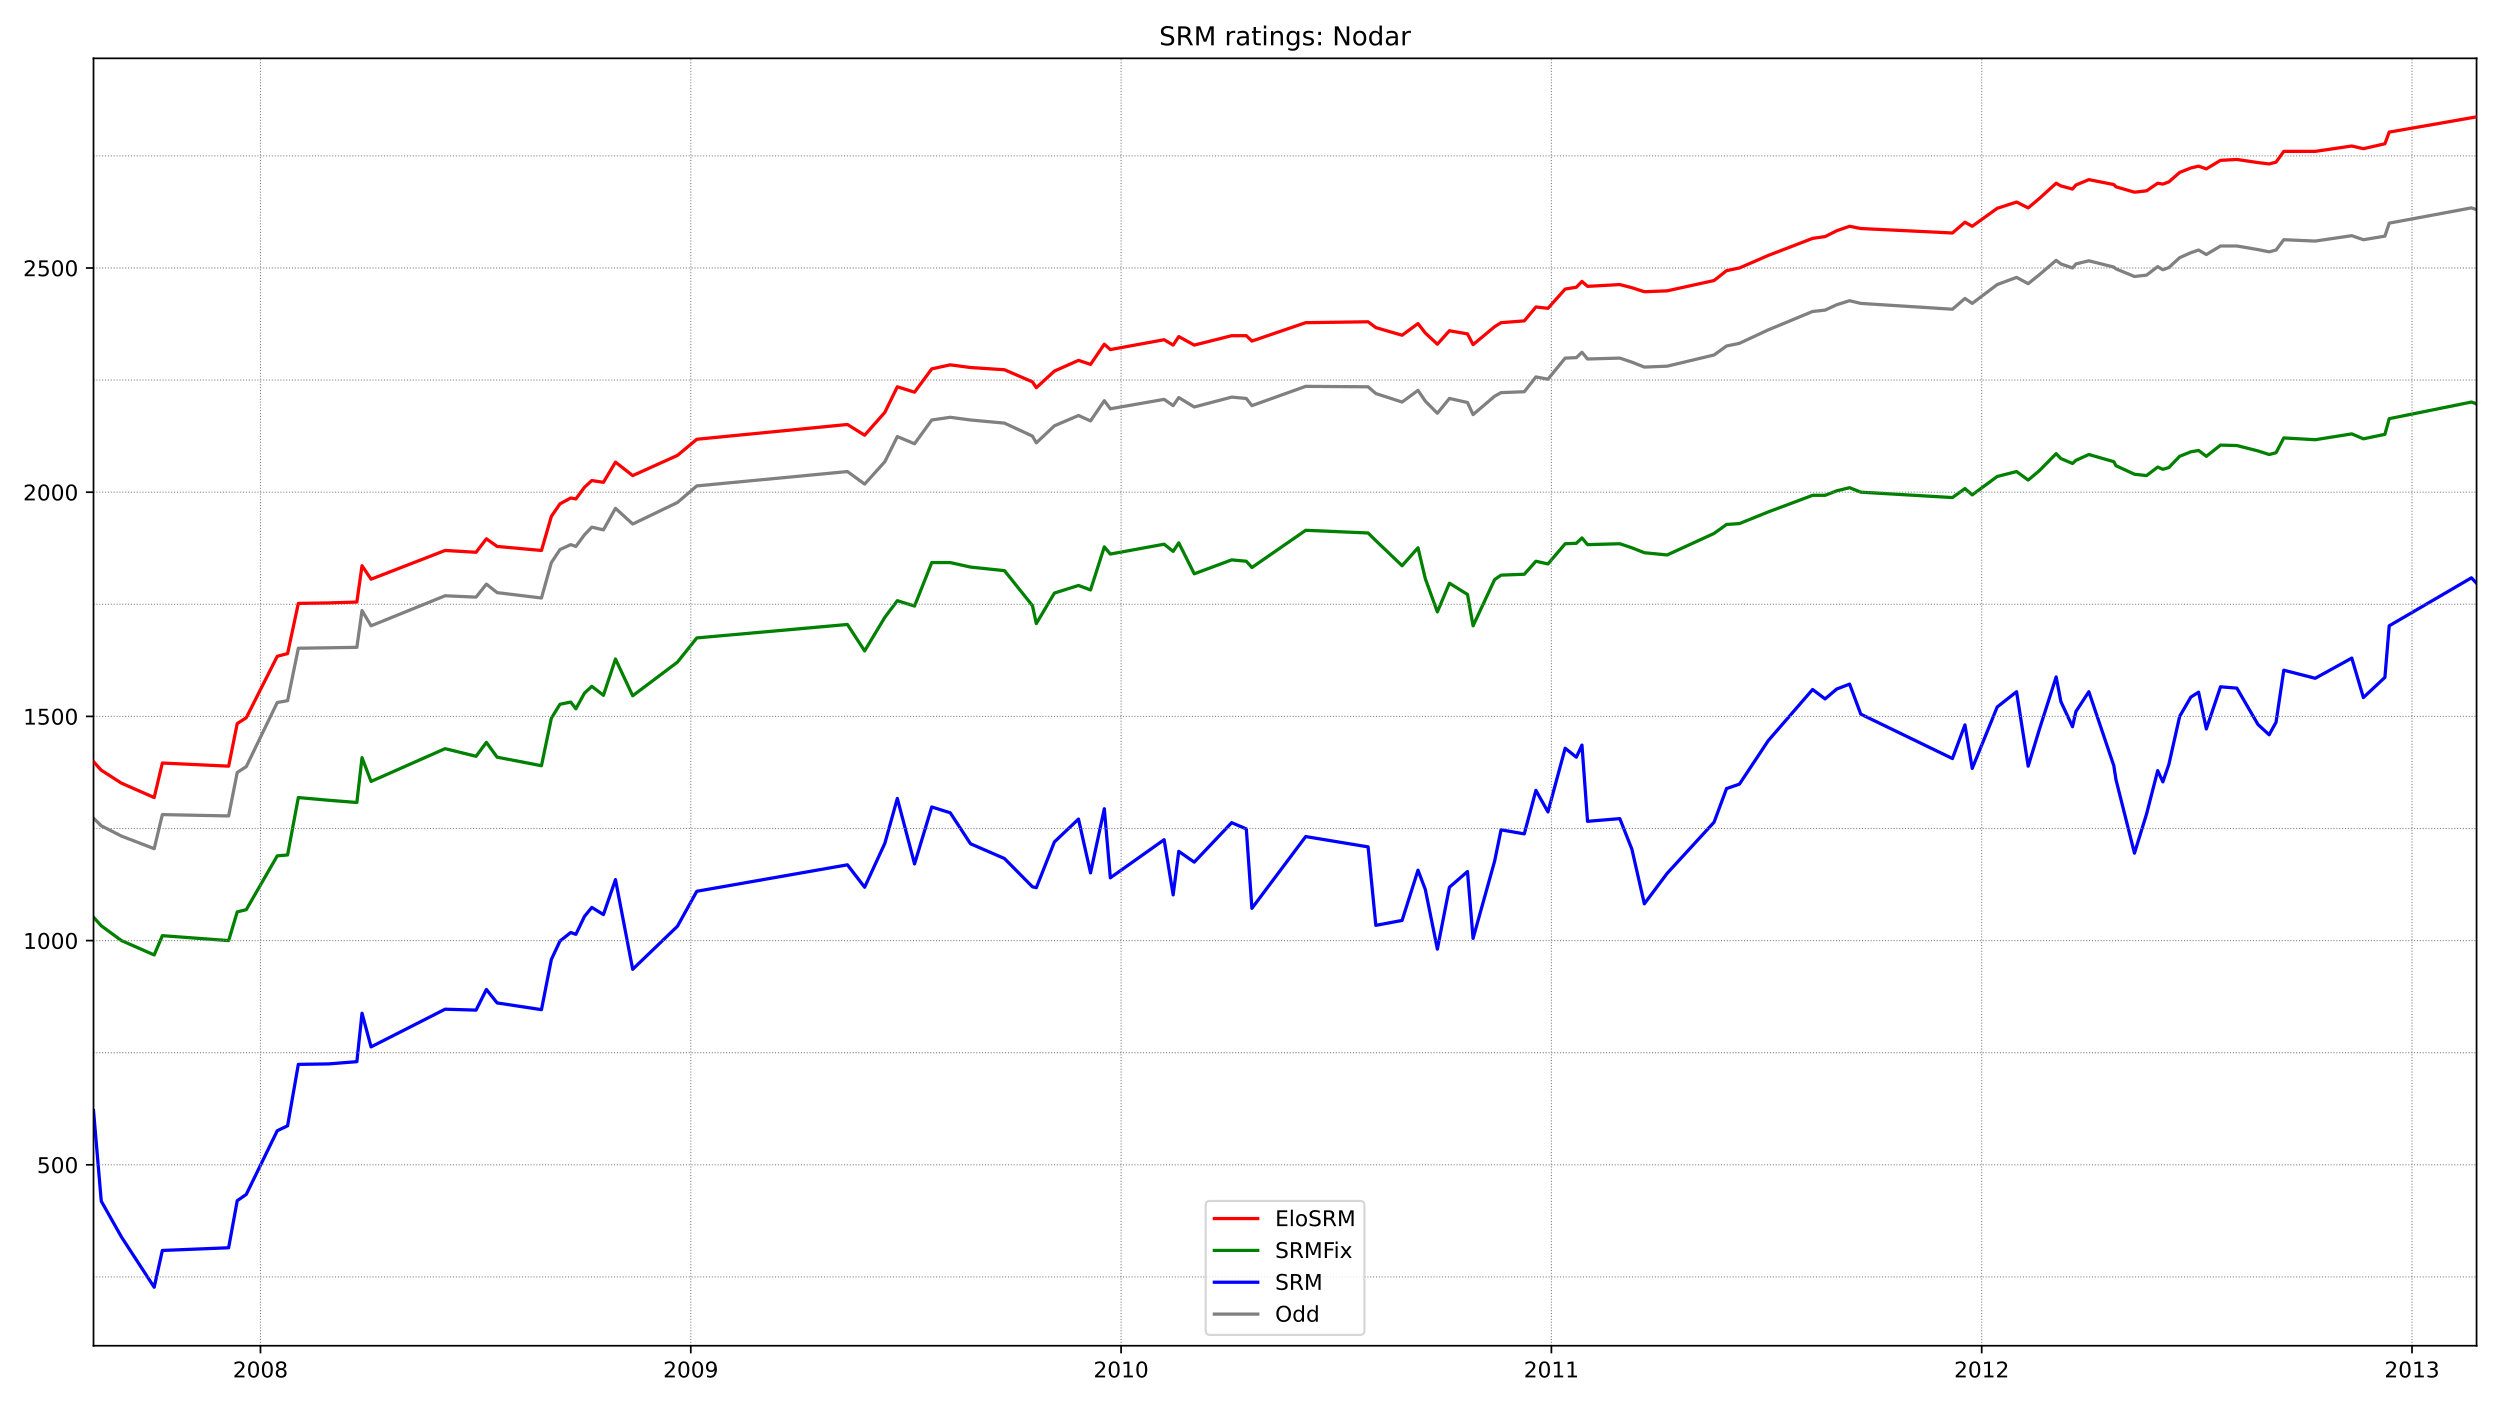 <?xml version="1.0" encoding="utf-8" standalone="no"?>
<!DOCTYPE svg PUBLIC "-//W3C//DTD SVG 1.1//EN"
  "http://www.w3.org/Graphics/SVG/1.1/DTD/svg11.dtd">
<!-- Created with matplotlib (https://matplotlib.org/) -->
<svg height="648pt" version="1.1" viewBox="0 0 1152 648" width="1152pt" xmlns="http://www.w3.org/2000/svg" xmlns:xlink="http://www.w3.org/1999/xlink">
 <defs>
  <style type="text/css">*{stroke-linecap:butt;stroke-linejoin:round;}</style>
 </defs>
 <g id="figure_1">
  <g id="patch_1">
   <path d="M 0 648 
L 1152 648 
L 1152 0 
L 0 0 
z
" style="fill:#ffffff;"/>
  </g>
  <g id="axes_1">
   <g id="patch_2">
    <path d="M 43.09 620.12 
L 1141.2 620.12 
L 1141.2 26.88 
L 43.09 26.88 
z
" style="fill:#ffffff;"/>
   </g>
   <g id="line2d_1">
    <path clip-path="url(#p7adacea395)" d="M 43.09 377.018 
L 46.659 380.53 
L 55.979 385.283 
L 71.048 391.069 
L 74.816 375.365 
L 105.352 375.984 
L 109.318 355.941 
L 113.482 353.255 
L 127.758 323.707 
L 132.517 322.88 
L 137.474 298.704 
L 151.354 298.498 
L 164.441 298.291 
L 166.821 281.347 
L 170.985 288.373 
L 205.09 274.528 
L 219.367 275.148 
L 224.125 269.156 
L 229.083 273.082 
L 249.506 275.561 
L 254.067 259.237 
L 258.032 253.245 
L 262.99 250.972 
L 265.369 251.799 
L 269.335 246.426 
L 272.706 242.914 
L 278.059 244.153 
L 283.611 234.235 
L 291.543 241.467 
L 312.165 231.549 
L 321.088 223.903 
L 390.488 217.291 
L 398.419 223.077 
L 407.739 212.745 
L 413.489 201.174 
L 421.42 204.48 
L 429.352 193.529 
L 437.878 192.289 
L 447.198 193.529 
L 462.862 194.975 
L 475.751 200.967 
L 477.535 204.067 
L 485.863 196.215 
L 496.968 191.462 
L 502.52 193.942 
L 508.865 184.643 
L 511.641 188.363 
L 536.427 184.024 
L 540.591 186.916 
L 543.168 183.197 
L 550.307 187.536 
L 567.557 182.99 
L 574.299 183.61 
L 576.877 186.916 
L 601.663 178.031 
L 630.414 178.238 
L 633.983 181.337 
L 646.079 185.263 
L 653.415 179.891 
L 656.786 184.85 
L 662.338 190.429 
L 667.89 183.61 
L 676.218 185.47 
L 678.796 191.049 
L 688.71 182.577 
L 691.685 180.924 
L 702.392 180.511 
L 707.746 173.692 
L 713.298 174.725 
L 721.229 165.013 
L 726.385 164.807 
L 728.963 162.327 
L 731.54 165.427 
L 746.412 165.013 
L 751.964 166.873 
L 757.714 169.146 
L 768.223 168.733 
L 789.837 163.567 
L 795.587 159.434 
L 801.535 158.195 
L 814.821 151.996 
L 835.244 143.524 
L 840.994 142.904 
L 846.348 140.424 
L 852.297 138.565 
L 857.452 139.804 
L 899.687 142.491 
L 905.437 137.531 
L 908.808 139.804 
L 920.309 131.126 
L 929.232 127.82 
L 934.586 130.712 
L 939.741 126.58 
L 947.474 119.968 
L 949.655 121.621 
L 955.009 123.48 
L 956.595 121.621 
L 962.544 120.174 
L 974.045 123.067 
L 975.036 123.894 
L 983.562 127.406 
L 989.114 126.786 
L 994.27 122.86 
L 996.649 124.307 
L 999.425 123.274 
L 1004.382 118.728 
L 1009.538 116.455 
L 1013.107 115.215 
L 1016.676 117.281 
L 1023.22 113.355 
L 1030.754 113.355 
L 1040.471 115.008 
L 1045.626 116.042 
L 1048.799 115.215 
L 1052.368 110.463 
L 1066.843 111.082 
L 1083.697 108.603 
L 1089.051 110.463 
L 1098.965 108.81 
L 1100.948 102.817 
L 1138.821 95.792 
L 1141.2 96.618 
" style="fill:none;stroke:#808080;stroke-linecap:square;stroke-width:1.5;"/>
   </g>
   <g id="line2d_2">
    <path clip-path="url(#p7adacea395)" d="M 43.09 511.742 
L 46.659 553.481 
L 55.979 570.012 
L 71.048 593.155 
L 74.816 576.211 
L 105.352 574.971 
L 109.318 553.275 
L 113.482 550.382 
L 127.758 521.04 
L 132.517 518.767 
L 137.474 490.459 
L 151.354 490.252 
L 164.441 489.219 
L 166.821 466.902 
L 170.985 482.4 
L 205.09 465.043 
L 219.367 465.456 
L 224.125 455.951 
L 229.083 462.15 
L 249.506 465.249 
L 254.067 442.107 
L 258.032 433.635 
L 262.99 429.709 
L 265.369 430.535 
L 269.335 422.27 
L 272.706 418.137 
L 278.059 421.443 
L 283.611 405.326 
L 291.543 446.653 
L 312.165 426.816 
L 321.088 410.699 
L 390.488 398.507 
L 398.419 408.839 
L 407.739 388.589 
L 413.489 367.926 
L 421.42 398.094 
L 429.352 371.852 
L 437.878 374.538 
L 447.198 388.796 
L 462.862 395.615 
L 475.751 408.632 
L 477.535 409.046 
L 485.863 387.969 
L 496.968 377.431 
L 502.52 402.227 
L 508.865 372.678 
L 511.641 404.5 
L 536.427 386.936 
L 540.591 412.352 
L 543.168 392.308 
L 550.307 397.268 
L 567.557 379.084 
L 574.299 381.977 
L 576.877 418.551 
L 601.663 385.49 
L 630.414 390.242 
L 633.983 426.403 
L 646.079 424.13 
L 653.415 400.987 
L 656.786 409.872 
L 662.338 437.354 
L 667.89 408.839 
L 676.218 401.607 
L 678.796 432.395 
L 688.71 396.854 
L 691.685 382.39 
L 702.392 384.25 
L 707.746 364.206 
L 713.298 374.125 
L 721.229 344.783 
L 726.385 348.916 
L 728.963 343.337 
L 731.54 378.464 
L 746.412 377.224 
L 751.964 391.275 
L 757.714 416.484 
L 768.223 402.433 
L 789.837 378.877 
L 795.587 363.38 
L 801.535 361.314 
L 814.821 341.27 
L 835.244 317.714 
L 840.994 322.054 
L 846.348 317.508 
L 852.297 315.235 
L 857.452 329.079 
L 899.687 349.536 
L 905.437 334.038 
L 908.808 354.082 
L 920.309 325.773 
L 929.232 318.747 
L 934.586 353.048 
L 939.741 336.105 
L 947.474 311.929 
L 949.655 323.293 
L 955.009 334.865 
L 956.595 327.839 
L 962.544 318.747 
L 974.045 352.842 
L 975.036 359.247 
L 983.562 393.135 
L 989.114 375.158 
L 994.27 355.115 
L 996.649 360.28 
L 999.425 352.222 
L 1004.382 330.112 
L 1009.538 321.227 
L 1013.107 318.954 
L 1016.676 335.898 
L 1023.22 316.475 
L 1030.754 317.094 
L 1040.471 333.832 
L 1045.626 338.584 
L 1048.799 332.798 
L 1052.368 308.829 
L 1066.843 312.549 
L 1083.697 303.25 
L 1089.051 321.434 
L 1098.965 312.135 
L 1100.948 288.373 
L 1138.821 266.263 
L 1141.2 268.743 
" style="fill:none;stroke:#0000ff;stroke-linecap:square;stroke-width:1.5;"/>
   </g>
   <g id="matplotlib.axis_1">
    <g id="xtick_1">
     <g id="line2d_3">
      <defs>
       <path d="M 0 0 
L 0 3.5 
" id="mc67b4d2dc8" style="stroke:#000000;stroke-width:0.8;"/>
      </defs>
      <g>
       <use style="stroke:#000000;stroke-width:0.8;" x="120.025" xlink:href="#mc67b4d2dc8" y="620.12"/>
      </g>
     </g>
     <g id="text_1">
      <!-- 2008 -->
      <g transform="translate(107.3 634.718)scale(0.1 -0.1)">
       <defs>
        <path d="M 19.188 8.297 
L 53.609 8.297 
L 53.609 0 
L 7.328 0 
L 7.328 8.297 
Q 12.938 14.109 22.625 23.891 
Q 32.328 33.688 34.812 36.531 
Q 39.547 41.844 41.422 45.531 
Q 43.312 49.219 43.312 52.781 
Q 43.312 58.594 39.234 62.25 
Q 35.156 65.922 28.609 65.922 
Q 23.969 65.922 18.812 64.312 
Q 13.672 62.703 7.812 59.422 
L 7.812 69.391 
Q 13.766 71.781 18.938 73 
Q 24.125 74.219 28.422 74.219 
Q 39.75 74.219 46.484 68.547 
Q 53.219 62.891 53.219 53.422 
Q 53.219 48.922 51.531 44.891 
Q 49.859 40.875 45.406 35.406 
Q 44.188 33.984 37.641 27.219 
Q 31.109 20.453 19.188 8.297 
z
" id="DejaVuSans-50"/>
        <path d="M 31.781 66.406 
Q 24.172 66.406 20.328 58.906 
Q 16.5 51.422 16.5 36.375 
Q 16.5 21.391 20.328 13.891 
Q 24.172 6.391 31.781 6.391 
Q 39.453 6.391 43.281 13.891 
Q 47.125 21.391 47.125 36.375 
Q 47.125 51.422 43.281 58.906 
Q 39.453 66.406 31.781 66.406 
z
M 31.781 74.219 
Q 44.047 74.219 50.516 64.516 
Q 56.984 54.828 56.984 36.375 
Q 56.984 17.969 50.516 8.266 
Q 44.047 -1.422 31.781 -1.422 
Q 19.531 -1.422 13.062 8.266 
Q 6.594 17.969 6.594 36.375 
Q 6.594 54.828 13.062 64.516 
Q 19.531 74.219 31.781 74.219 
z
" id="DejaVuSans-48"/>
        <path d="M 31.781 34.625 
Q 24.75 34.625 20.719 30.859 
Q 16.703 27.094 16.703 20.516 
Q 16.703 13.922 20.719 10.156 
Q 24.75 6.391 31.781 6.391 
Q 38.812 6.391 42.859 10.172 
Q 46.922 13.969 46.922 20.516 
Q 46.922 27.094 42.891 30.859 
Q 38.875 34.625 31.781 34.625 
z
M 21.922 38.812 
Q 15.578 40.375 12.031 44.719 
Q 8.5 49.078 8.5 55.328 
Q 8.5 64.062 14.719 69.141 
Q 20.953 74.219 31.781 74.219 
Q 42.672 74.219 48.875 69.141 
Q 55.078 64.062 55.078 55.328 
Q 55.078 49.078 51.531 44.719 
Q 48 40.375 41.703 38.812 
Q 48.828 37.156 52.797 32.312 
Q 56.781 27.484 56.781 20.516 
Q 56.781 9.906 50.312 4.234 
Q 43.844 -1.422 31.781 -1.422 
Q 19.734 -1.422 13.25 4.234 
Q 6.781 9.906 6.781 20.516 
Q 6.781 27.484 10.781 32.312 
Q 14.797 37.156 21.922 38.812 
z
M 18.312 54.391 
Q 18.312 48.734 21.844 45.562 
Q 25.391 42.391 31.781 42.391 
Q 38.141 42.391 41.719 45.562 
Q 45.312 48.734 45.312 54.391 
Q 45.312 60.062 41.719 63.234 
Q 38.141 66.406 31.781 66.406 
Q 25.391 66.406 21.844 63.234 
Q 18.312 60.062 18.312 54.391 
z
" id="DejaVuSans-56"/>
       </defs>
       <use xlink:href="#DejaVuSans-50"/>
       <use x="63.623" xlink:href="#DejaVuSans-48"/>
       <use x="127.246" xlink:href="#DejaVuSans-48"/>
       <use x="190.869" xlink:href="#DejaVuSans-56"/>
      </g>
     </g>
    </g>
    <g id="xtick_2">
     <g id="line2d_4">
      <g>
       <use style="stroke:#000000;stroke-width:0.8;" x="318.312" xlink:href="#mc67b4d2dc8" y="620.12"/>
      </g>
     </g>
     <g id="text_2">
      <!-- 2009 -->
      <g transform="translate(305.587 634.718)scale(0.1 -0.1)">
       <defs>
        <path d="M 10.984 1.516 
L 10.984 10.5 
Q 14.703 8.734 18.5 7.812 
Q 22.312 6.891 25.984 6.891 
Q 35.75 6.891 40.891 13.453 
Q 46.047 20.016 46.781 33.406 
Q 43.953 29.203 39.594 26.953 
Q 35.25 24.703 29.984 24.703 
Q 19.047 24.703 12.672 31.312 
Q 6.297 37.938 6.297 49.422 
Q 6.297 60.641 12.938 67.422 
Q 19.578 74.219 30.609 74.219 
Q 43.266 74.219 49.922 64.516 
Q 56.594 54.828 56.594 36.375 
Q 56.594 19.141 48.406 8.859 
Q 40.234 -1.422 26.422 -1.422 
Q 22.703 -1.422 18.891 -0.688 
Q 15.094 0.047 10.984 1.516 
z
M 30.609 32.422 
Q 37.25 32.422 41.125 36.953 
Q 45.016 41.5 45.016 49.422 
Q 45.016 57.281 41.125 61.844 
Q 37.25 66.406 30.609 66.406 
Q 23.969 66.406 20.094 61.844 
Q 16.219 57.281 16.219 49.422 
Q 16.219 41.5 20.094 36.953 
Q 23.969 32.422 30.609 32.422 
z
" id="DejaVuSans-57"/>
       </defs>
       <use xlink:href="#DejaVuSans-50"/>
       <use x="63.623" xlink:href="#DejaVuSans-48"/>
       <use x="127.246" xlink:href="#DejaVuSans-48"/>
       <use x="190.869" xlink:href="#DejaVuSans-57"/>
      </g>
     </g>
    </g>
    <g id="xtick_3">
     <g id="line2d_5">
      <g>
       <use style="stroke:#000000;stroke-width:0.8;" x="516.598" xlink:href="#mc67b4d2dc8" y="620.12"/>
      </g>
     </g>
     <g id="text_3">
      <!-- 2010 -->
      <g transform="translate(503.873 634.718)scale(0.1 -0.1)">
       <defs>
        <path d="M 12.406 8.297 
L 28.516 8.297 
L 28.516 63.922 
L 10.984 60.406 
L 10.984 69.391 
L 28.422 72.906 
L 38.281 72.906 
L 38.281 8.297 
L 54.391 8.297 
L 54.391 0 
L 12.406 0 
z
" id="DejaVuSans-49"/>
       </defs>
       <use xlink:href="#DejaVuSans-50"/>
       <use x="63.623" xlink:href="#DejaVuSans-48"/>
       <use x="127.246" xlink:href="#DejaVuSans-49"/>
       <use x="190.869" xlink:href="#DejaVuSans-48"/>
      </g>
     </g>
    </g>
    <g id="xtick_4">
     <g id="line2d_6">
      <g>
       <use style="stroke:#000000;stroke-width:0.8;" x="714.884" xlink:href="#mc67b4d2dc8" y="620.12"/>
      </g>
     </g>
     <g id="text_4">
      <!-- 2011 -->
      <g transform="translate(702.159 634.718)scale(0.1 -0.1)">
       <use xlink:href="#DejaVuSans-50"/>
       <use x="63.623" xlink:href="#DejaVuSans-48"/>
       <use x="127.246" xlink:href="#DejaVuSans-49"/>
       <use x="190.869" xlink:href="#DejaVuSans-49"/>
      </g>
     </g>
    </g>
    <g id="xtick_5">
     <g id="line2d_7">
      <g>
       <use style="stroke:#000000;stroke-width:0.8;" x="913.171" xlink:href="#mc67b4d2dc8" y="620.12"/>
      </g>
     </g>
     <g id="text_5">
      <!-- 2012 -->
      <g transform="translate(900.446 634.718)scale(0.1 -0.1)">
       <use xlink:href="#DejaVuSans-50"/>
       <use x="63.623" xlink:href="#DejaVuSans-48"/>
       <use x="127.246" xlink:href="#DejaVuSans-49"/>
       <use x="190.869" xlink:href="#DejaVuSans-50"/>
      </g>
     </g>
    </g>
    <g id="xtick_6">
     <g id="line2d_8">
      <g>
       <use style="stroke:#000000;stroke-width:0.8;" x="1111.457" xlink:href="#mc67b4d2dc8" y="620.12"/>
      </g>
     </g>
     <g id="text_6">
      <!-- 2013 -->
      <g transform="translate(1098.732 634.718)scale(0.1 -0.1)">
       <defs>
        <path d="M 40.578 39.312 
Q 47.656 37.797 51.625 33 
Q 55.609 28.219 55.609 21.188 
Q 55.609 10.406 48.188 4.484 
Q 40.766 -1.422 27.094 -1.422 
Q 22.516 -1.422 17.656 -0.516 
Q 12.797 0.391 7.625 2.203 
L 7.625 11.719 
Q 11.719 9.328 16.594 8.109 
Q 21.484 6.891 26.812 6.891 
Q 36.078 6.891 40.938 10.547 
Q 45.797 14.203 45.797 21.188 
Q 45.797 27.641 41.281 31.266 
Q 36.766 34.906 28.719 34.906 
L 20.219 34.906 
L 20.219 43.016 
L 29.109 43.016 
Q 36.375 43.016 40.234 45.922 
Q 44.094 48.828 44.094 54.297 
Q 44.094 59.906 40.109 62.906 
Q 36.141 65.922 28.719 65.922 
Q 24.656 65.922 20.016 65.031 
Q 15.375 64.156 9.812 62.312 
L 9.812 71.094 
Q 15.438 72.656 20.344 73.438 
Q 25.25 74.219 29.594 74.219 
Q 40.828 74.219 47.359 69.109 
Q 53.906 64.016 53.906 55.328 
Q 53.906 49.266 50.438 45.094 
Q 46.969 40.922 40.578 39.312 
z
" id="DejaVuSans-51"/>
       </defs>
       <use xlink:href="#DejaVuSans-50"/>
       <use x="63.623" xlink:href="#DejaVuSans-48"/>
       <use x="127.246" xlink:href="#DejaVuSans-49"/>
       <use x="190.869" xlink:href="#DejaVuSans-51"/>
      </g>
     </g>
    </g>
   </g>
   <g id="matplotlib.axis_2">
    <g id="ytick_1">
     <g id="line2d_9">
      <defs>
       <path d="M 0 0 
L -3.5 0 
" id="mbb5a9d5aeb" style="stroke:#000000;stroke-width:0.8;"/>
      </defs>
      <g>
       <use style="stroke:#000000;stroke-width:0.8;" x="43.09" xlink:href="#mbb5a9d5aeb" y="536.744"/>
      </g>
     </g>
     <g id="text_7">
      <!-- 500 -->
      <g transform="translate(17.003 540.543)scale(0.1 -0.1)">
       <defs>
        <path d="M 10.797 72.906 
L 49.516 72.906 
L 49.516 64.594 
L 19.828 64.594 
L 19.828 46.734 
Q 21.969 47.469 24.109 47.828 
Q 26.266 48.188 28.422 48.188 
Q 40.625 48.188 47.75 41.5 
Q 54.891 34.812 54.891 23.391 
Q 54.891 11.625 47.562 5.094 
Q 40.234 -1.422 26.906 -1.422 
Q 22.312 -1.422 17.547 -0.641 
Q 12.797 0.141 7.719 1.703 
L 7.719 11.625 
Q 12.109 9.234 16.797 8.062 
Q 21.484 6.891 26.703 6.891 
Q 35.156 6.891 40.078 11.328 
Q 45.016 15.766 45.016 23.391 
Q 45.016 31 40.078 35.438 
Q 35.156 39.891 26.703 39.891 
Q 22.75 39.891 18.812 39.016 
Q 14.891 38.141 10.797 36.281 
z
" id="DejaVuSans-53"/>
       </defs>
       <use xlink:href="#DejaVuSans-53"/>
       <use x="63.623" xlink:href="#DejaVuSans-48"/>
       <use x="127.246" xlink:href="#DejaVuSans-48"/>
      </g>
     </g>
    </g>
    <g id="ytick_2">
     <g id="line2d_10">
      <g>
       <use style="stroke:#000000;stroke-width:0.8;" x="43.09" xlink:href="#mbb5a9d5aeb" y="433.428"/>
      </g>
     </g>
     <g id="text_8">
      <!-- 1000 -->
      <g transform="translate(10.64 437.227)scale(0.1 -0.1)">
       <use xlink:href="#DejaVuSans-49"/>
       <use x="63.623" xlink:href="#DejaVuSans-48"/>
       <use x="127.246" xlink:href="#DejaVuSans-48"/>
       <use x="190.869" xlink:href="#DejaVuSans-48"/>
      </g>
     </g>
    </g>
    <g id="ytick_3">
     <g id="line2d_11">
      <g>
       <use style="stroke:#000000;stroke-width:0.8;" x="43.09" xlink:href="#mbb5a9d5aeb" y="330.112"/>
      </g>
     </g>
     <g id="text_9">
      <!-- 1500 -->
      <g transform="translate(10.64 333.911)scale(0.1 -0.1)">
       <use xlink:href="#DejaVuSans-49"/>
       <use x="63.623" xlink:href="#DejaVuSans-53"/>
       <use x="127.246" xlink:href="#DejaVuSans-48"/>
       <use x="190.869" xlink:href="#DejaVuSans-48"/>
      </g>
     </g>
    </g>
    <g id="ytick_4">
     <g id="line2d_12">
      <g>
       <use style="stroke:#000000;stroke-width:0.8;" x="43.09" xlink:href="#mbb5a9d5aeb" y="226.796"/>
      </g>
     </g>
     <g id="text_10">
      <!-- 2000 -->
      <g transform="translate(10.64 230.596)scale(0.1 -0.1)">
       <use xlink:href="#DejaVuSans-50"/>
       <use x="63.623" xlink:href="#DejaVuSans-48"/>
       <use x="127.246" xlink:href="#DejaVuSans-48"/>
       <use x="190.869" xlink:href="#DejaVuSans-48"/>
      </g>
     </g>
    </g>
    <g id="ytick_5">
     <g id="line2d_13">
      <g>
       <use style="stroke:#000000;stroke-width:0.8;" x="43.09" xlink:href="#mbb5a9d5aeb" y="123.48"/>
      </g>
     </g>
     <g id="text_11">
      <!-- 2500 -->
      <g transform="translate(10.64 127.28)scale(0.1 -0.1)">
       <use xlink:href="#DejaVuSans-50"/>
       <use x="63.623" xlink:href="#DejaVuSans-53"/>
       <use x="127.246" xlink:href="#DejaVuSans-48"/>
       <use x="190.869" xlink:href="#DejaVuSans-48"/>
      </g>
     </g>
    </g>
   </g>
   <g id="line2d_14">
    <path clip-path="url(#p7adacea395)" d="M 43.09 422.683 
L 46.659 426.609 
L 55.979 433.428 
L 71.048 440.04 
L 74.816 431.155 
L 105.352 433.428 
L 109.318 420.204 
L 113.482 419.171 
L 127.758 394.375 
L 132.517 393.961 
L 137.474 367.513 
L 151.354 368.752 
L 164.441 369.786 
L 166.821 349.122 
L 170.985 360.074 
L 205.09 344.99 
L 219.367 348.502 
L 224.125 342.097 
L 229.083 348.916 
L 249.506 352.842 
L 254.067 330.939 
L 258.032 324.533 
L 262.99 323.5 
L 265.369 326.599 
L 269.335 319.367 
L 272.706 316.268 
L 278.059 320.401 
L 283.611 303.663 
L 291.543 320.607 
L 312.165 305.11 
L 321.088 293.952 
L 390.488 287.753 
L 398.419 299.944 
L 407.739 284.447 
L 413.489 276.801 
L 421.42 279.281 
L 429.352 259.237 
L 437.878 259.237 
L 447.198 261.304 
L 462.862 262.957 
L 475.751 279.074 
L 477.535 287.339 
L 485.863 273.288 
L 496.968 269.776 
L 502.52 271.842 
L 508.865 252.005 
L 511.641 255.311 
L 536.427 250.766 
L 540.591 254.072 
L 543.168 250.146 
L 550.307 264.403 
L 567.557 257.998 
L 574.299 258.618 
L 576.877 261.51 
L 601.663 244.36 
L 630.414 245.6 
L 633.983 249.113 
L 646.079 260.684 
L 653.415 252.419 
L 656.786 266.676 
L 662.338 281.967 
L 667.89 268.743 
L 676.218 273.908 
L 678.796 288.373 
L 688.71 267.09 
L 691.685 265.023 
L 702.392 264.61 
L 707.746 258.618 
L 713.298 259.857 
L 721.229 250.559 
L 726.385 250.352 
L 728.963 247.873 
L 731.54 250.972 
L 746.412 250.559 
L 751.964 252.419 
L 757.714 254.692 
L 768.223 255.725 
L 789.837 245.806 
L 795.587 241.674 
L 801.535 241.261 
L 814.821 235.888 
L 835.244 228.243 
L 840.994 228.243 
L 846.348 226.176 
L 852.297 224.73 
L 857.452 226.796 
L 899.687 229.276 
L 905.437 225.143 
L 908.808 228.036 
L 920.309 219.564 
L 929.232 217.291 
L 934.586 221.217 
L 939.741 216.878 
L 947.474 209.026 
L 949.655 211.299 
L 955.009 213.572 
L 956.595 212.125 
L 962.544 209.439 
L 974.045 212.745 
L 975.036 214.605 
L 983.562 218.531 
L 989.114 219.151 
L 994.27 215.225 
L 996.649 216.258 
L 999.425 215.432 
L 1004.382 210.266 
L 1009.538 208.199 
L 1013.107 207.58 
L 1016.676 210.266 
L 1023.22 205.1 
L 1030.754 205.307 
L 1040.471 207.786 
L 1045.626 209.439 
L 1048.799 208.613 
L 1052.368 201.794 
L 1066.843 202.62 
L 1083.697 199.934 
L 1089.051 202.207 
L 1098.965 200.141 
L 1100.948 192.909 
L 1138.821 185.263 
L 1141.2 186.09 
" style="fill:none;stroke:#008000;stroke-linecap:square;stroke-width:1.5;"/>
   </g>
   <g id="line2d_15">
    <path clip-path="url(#p7adacea395)" d="M 43.09 588.402 
L 1141.2 588.402 
" style="fill:none;stroke:#808080;stroke-dasharray:0.5,0.825;stroke-dashoffset:0;stroke-width:0.5;"/>
   </g>
   <g id="line2d_16">
    <path clip-path="url(#p7adacea395)" d="M 43.09 536.744 
L 1141.2 536.744 
" style="fill:none;stroke:#808080;stroke-dasharray:0.5,0.825;stroke-dashoffset:0;stroke-width:0.5;"/>
   </g>
   <g id="line2d_17">
    <path clip-path="url(#p7adacea395)" d="M 43.09 485.086 
L 1141.2 485.086 
" style="fill:none;stroke:#808080;stroke-dasharray:0.5,0.825;stroke-dashoffset:0;stroke-width:0.5;"/>
   </g>
   <g id="line2d_18">
    <path clip-path="url(#p7adacea395)" d="M 43.09 433.428 
L 1141.2 433.428 
" style="fill:none;stroke:#808080;stroke-dasharray:0.5,0.825;stroke-dashoffset:0;stroke-width:0.5;"/>
   </g>
   <g id="line2d_19">
    <path clip-path="url(#p7adacea395)" d="M 43.09 381.77 
L 1141.2 381.77 
" style="fill:none;stroke:#808080;stroke-dasharray:0.5,0.825;stroke-dashoffset:0;stroke-width:0.5;"/>
   </g>
   <g id="line2d_20">
    <path clip-path="url(#p7adacea395)" d="M 43.09 330.112 
L 1141.2 330.112 
" style="fill:none;stroke:#808080;stroke-dasharray:0.5,0.825;stroke-dashoffset:0;stroke-width:0.5;"/>
   </g>
   <g id="line2d_21">
    <path clip-path="url(#p7adacea395)" d="M 43.09 278.454 
L 1141.2 278.454 
" style="fill:none;stroke:#808080;stroke-dasharray:0.5,0.825;stroke-dashoffset:0;stroke-width:0.5;"/>
   </g>
   <g id="line2d_22">
    <path clip-path="url(#p7adacea395)" d="M 43.09 226.796 
L 1141.2 226.796 
" style="fill:none;stroke:#808080;stroke-dasharray:0.5,0.825;stroke-dashoffset:0;stroke-width:0.5;"/>
   </g>
   <g id="line2d_23">
    <path clip-path="url(#p7adacea395)" d="M 43.09 175.138 
L 1141.2 175.138 
" style="fill:none;stroke:#808080;stroke-dasharray:0.5,0.825;stroke-dashoffset:0;stroke-width:0.5;"/>
   </g>
   <g id="line2d_24">
    <path clip-path="url(#p7adacea395)" d="M 43.09 123.48 
L 1141.2 123.48 
" style="fill:none;stroke:#808080;stroke-dasharray:0.5,0.825;stroke-dashoffset:0;stroke-width:0.5;"/>
   </g>
   <g id="line2d_25">
    <path clip-path="url(#p7adacea395)" d="M 43.09 71.822 
L 1141.2 71.822 
" style="fill:none;stroke:#808080;stroke-dasharray:0.5,0.825;stroke-dashoffset:0;stroke-width:0.5;"/>
   </g>
   <g id="line2d_26">
    <path clip-path="url(#p7adacea395)" d="M 120.025 620.12 
L 120.025 26.88 
" style="fill:none;stroke:#808080;stroke-dasharray:0.5,0.825;stroke-dashoffset:0;stroke-width:0.5;"/>
   </g>
   <g id="line2d_27">
    <path clip-path="url(#p7adacea395)" d="M 318.312 620.12 
L 318.312 26.88 
" style="fill:none;stroke:#808080;stroke-dasharray:0.5,0.825;stroke-dashoffset:0;stroke-width:0.5;"/>
   </g>
   <g id="line2d_28">
    <path clip-path="url(#p7adacea395)" d="M 516.598 620.12 
L 516.598 26.88 
" style="fill:none;stroke:#808080;stroke-dasharray:0.5,0.825;stroke-dashoffset:0;stroke-width:0.5;"/>
   </g>
   <g id="line2d_29">
    <path clip-path="url(#p7adacea395)" d="M 714.884 620.12 
L 714.884 26.88 
" style="fill:none;stroke:#808080;stroke-dasharray:0.5,0.825;stroke-dashoffset:0;stroke-width:0.5;"/>
   </g>
   <g id="line2d_30">
    <path clip-path="url(#p7adacea395)" d="M 913.171 620.12 
L 913.171 26.88 
" style="fill:none;stroke:#808080;stroke-dasharray:0.5,0.825;stroke-dashoffset:0;stroke-width:0.5;"/>
   </g>
   <g id="line2d_31">
    <path clip-path="url(#p7adacea395)" d="M 1111.457 620.12 
L 1111.457 26.88 
" style="fill:none;stroke:#808080;stroke-dasharray:0.5,0.825;stroke-dashoffset:0;stroke-width:0.5;"/>
   </g>
   <g id="patch_3">
    <path d="M 43.09 620.12 
L 43.09 26.88 
" style="fill:none;stroke:#000000;stroke-linecap:square;stroke-linejoin:miter;stroke-width:0.8;"/>
   </g>
   <g id="patch_4">
    <path d="M 1141.2 620.12 
L 1141.2 26.88 
" style="fill:none;stroke:#000000;stroke-linecap:square;stroke-linejoin:miter;stroke-width:0.8;"/>
   </g>
   <g id="patch_5">
    <path d="M 43.09 620.12 
L 1141.2 620.12 
" style="fill:none;stroke:#000000;stroke-linecap:square;stroke-linejoin:miter;stroke-width:0.8;"/>
   </g>
   <g id="patch_6">
    <path d="M 43.09 26.88 
L 1141.2 26.88 
" style="fill:none;stroke:#000000;stroke-linecap:square;stroke-linejoin:miter;stroke-width:0.8;"/>
   </g>
   <g id="line2d_32">
    <path clip-path="url(#p7adacea395)" d="M 43.09 350.982 
L 46.659 354.908 
L 55.979 360.9 
L 71.048 367.513 
L 74.816 351.602 
L 105.352 353.048 
L 109.318 333.418 
L 113.482 330.732 
L 127.758 302.424 
L 132.517 301.184 
L 137.474 278.041 
L 151.354 277.834 
L 164.441 277.421 
L 166.821 260.684 
L 170.985 266.883 
L 205.09 253.658 
L 219.367 254.485 
L 224.125 248.286 
L 229.083 251.799 
L 249.506 253.658 
L 254.067 237.954 
L 258.032 232.169 
L 262.99 229.483 
L 265.369 229.896 
L 269.335 224.523 
L 272.706 221.424 
L 278.059 222.25 
L 283.611 212.952 
L 291.543 219.151 
L 312.165 209.852 
L 321.088 202.414 
L 390.488 195.595 
L 398.419 200.554 
L 407.739 190.016 
L 413.489 178.238 
L 421.42 180.717 
L 429.352 169.973 
L 437.878 168.113 
L 447.198 169.353 
L 462.862 170.386 
L 475.751 175.965 
L 477.535 178.651 
L 485.863 171.006 
L 496.968 166.047 
L 502.52 167.906 
L 508.865 158.608 
L 511.641 161.087 
L 536.427 156.541 
L 540.591 159.021 
L 543.168 155.095 
L 550.307 159.021 
L 567.557 154.682 
L 574.299 154.682 
L 576.877 157.161 
L 601.663 148.689 
L 630.414 148.276 
L 633.983 150.962 
L 646.079 154.475 
L 653.415 149.103 
L 656.786 153.442 
L 662.338 158.608 
L 667.89 152.409 
L 676.218 153.855 
L 678.796 158.814 
L 688.71 150.549 
L 691.685 148.689 
L 702.392 147.863 
L 707.746 141.457 
L 713.298 142.077 
L 721.229 133.192 
L 726.385 132.366 
L 728.963 129.679 
L 731.54 131.952 
L 746.412 131.126 
L 751.964 132.572 
L 757.714 134.432 
L 768.223 134.019 
L 789.837 129.266 
L 795.587 124.72 
L 801.535 123.48 
L 814.821 117.695 
L 835.244 109.843 
L 840.994 109.016 
L 846.348 106.33 
L 852.297 104.264 
L 857.452 105.297 
L 899.687 107.363 
L 905.437 102.404 
L 908.808 104.264 
L 920.309 95.998 
L 929.232 93.106 
L 934.586 95.792 
L 939.741 91.452 
L 947.474 84.427 
L 949.655 85.667 
L 955.009 87.113 
L 956.595 85.253 
L 962.544 82.774 
L 974.045 85.047 
L 975.036 86.08 
L 983.562 88.56 
L 989.114 87.94 
L 994.27 84.427 
L 996.649 84.84 
L 999.425 83.807 
L 1004.382 79.468 
L 1009.538 77.401 
L 1013.107 76.575 
L 1016.676 77.815 
L 1023.22 73.889 
L 1030.754 73.475 
L 1040.471 74.922 
L 1045.626 75.542 
L 1048.799 74.715 
L 1052.368 69.756 
L 1066.843 69.756 
L 1083.697 67.277 
L 1089.051 68.516 
L 1098.965 66.243 
L 1100.948 60.871 
L 1138.821 54.259 
L 1141.2 53.845 
" style="fill:none;stroke:#ff0000;stroke-linecap:square;stroke-width:1.5;"/>
   </g>
   <g id="text_12">
    <!-- SRM ratings: Nodar -->
    <g transform="translate(534.143 20.88)scale(0.12 -0.12)">
     <defs>
      <path d="M 53.516 70.516 
L 53.516 60.891 
Q 47.906 63.578 42.922 64.891 
Q 37.938 66.219 33.297 66.219 
Q 25.25 66.219 20.875 63.094 
Q 16.5 59.969 16.5 54.203 
Q 16.5 49.359 19.406 46.891 
Q 22.312 44.438 30.422 42.922 
L 36.375 41.703 
Q 47.406 39.594 52.656 34.297 
Q 57.906 29 57.906 20.125 
Q 57.906 9.516 50.797 4.047 
Q 43.703 -1.422 29.984 -1.422 
Q 24.812 -1.422 18.969 -0.25 
Q 13.141 0.922 6.891 3.219 
L 6.891 13.375 
Q 12.891 10.016 18.656 8.297 
Q 24.422 6.594 29.984 6.594 
Q 38.422 6.594 43.016 9.906 
Q 47.609 13.234 47.609 19.391 
Q 47.609 24.75 44.312 27.781 
Q 41.016 30.812 33.5 32.328 
L 27.484 33.5 
Q 16.453 35.688 11.516 40.375 
Q 6.594 45.062 6.594 53.422 
Q 6.594 63.094 13.406 68.656 
Q 20.219 74.219 32.172 74.219 
Q 37.312 74.219 42.625 73.281 
Q 47.953 72.359 53.516 70.516 
z
" id="DejaVuSans-83"/>
      <path d="M 44.391 34.188 
Q 47.562 33.109 50.562 29.594 
Q 53.562 26.078 56.594 19.922 
L 66.609 0 
L 56 0 
L 46.688 18.703 
Q 43.062 26.031 39.672 28.422 
Q 36.281 30.812 30.422 30.812 
L 19.672 30.812 
L 19.672 0 
L 9.812 0 
L 9.812 72.906 
L 32.078 72.906 
Q 44.578 72.906 50.734 67.672 
Q 56.891 62.453 56.891 51.906 
Q 56.891 45.016 53.688 40.469 
Q 50.484 35.938 44.391 34.188 
z
M 19.672 64.797 
L 19.672 38.922 
L 32.078 38.922 
Q 39.203 38.922 42.844 42.219 
Q 46.484 45.516 46.484 51.906 
Q 46.484 58.297 42.844 61.547 
Q 39.203 64.797 32.078 64.797 
z
" id="DejaVuSans-82"/>
      <path d="M 9.812 72.906 
L 24.516 72.906 
L 43.109 23.297 
L 61.812 72.906 
L 76.516 72.906 
L 76.516 0 
L 66.891 0 
L 66.891 64.016 
L 48.094 14.016 
L 38.188 14.016 
L 19.391 64.016 
L 19.391 0 
L 9.812 0 
z
" id="DejaVuSans-77"/>
      <path id="DejaVuSans-32"/>
      <path d="M 41.109 46.297 
Q 39.594 47.172 37.812 47.578 
Q 36.031 48 33.891 48 
Q 26.266 48 22.188 43.047 
Q 18.109 38.094 18.109 28.812 
L 18.109 0 
L 9.078 0 
L 9.078 54.688 
L 18.109 54.688 
L 18.109 46.188 
Q 20.953 51.172 25.484 53.578 
Q 30.031 56 36.531 56 
Q 37.453 56 38.578 55.875 
Q 39.703 55.766 41.062 55.516 
z
" id="DejaVuSans-114"/>
      <path d="M 34.281 27.484 
Q 23.391 27.484 19.188 25 
Q 14.984 22.516 14.984 16.5 
Q 14.984 11.719 18.141 8.906 
Q 21.297 6.109 26.703 6.109 
Q 34.188 6.109 38.703 11.406 
Q 43.219 16.703 43.219 25.484 
L 43.219 27.484 
z
M 52.203 31.203 
L 52.203 0 
L 43.219 0 
L 43.219 8.297 
Q 40.141 3.328 35.547 0.953 
Q 30.953 -1.422 24.312 -1.422 
Q 15.922 -1.422 10.953 3.297 
Q 6 8.016 6 15.922 
Q 6 25.141 12.172 29.828 
Q 18.359 34.516 30.609 34.516 
L 43.219 34.516 
L 43.219 35.406 
Q 43.219 41.609 39.141 45 
Q 35.062 48.391 27.688 48.391 
Q 23 48.391 18.547 47.266 
Q 14.109 46.141 10.016 43.891 
L 10.016 52.203 
Q 14.938 54.109 19.578 55.047 
Q 24.219 56 28.609 56 
Q 40.484 56 46.344 49.844 
Q 52.203 43.703 52.203 31.203 
z
" id="DejaVuSans-97"/>
      <path d="M 18.312 70.219 
L 18.312 54.688 
L 36.812 54.688 
L 36.812 47.703 
L 18.312 47.703 
L 18.312 18.016 
Q 18.312 11.328 20.141 9.422 
Q 21.969 7.516 27.594 7.516 
L 36.812 7.516 
L 36.812 0 
L 27.594 0 
Q 17.188 0 13.234 3.875 
Q 9.281 7.766 9.281 18.016 
L 9.281 47.703 
L 2.688 47.703 
L 2.688 54.688 
L 9.281 54.688 
L 9.281 70.219 
z
" id="DejaVuSans-116"/>
      <path d="M 9.422 54.688 
L 18.406 54.688 
L 18.406 0 
L 9.422 0 
z
M 9.422 75.984 
L 18.406 75.984 
L 18.406 64.594 
L 9.422 64.594 
z
" id="DejaVuSans-105"/>
      <path d="M 54.891 33.016 
L 54.891 0 
L 45.906 0 
L 45.906 32.719 
Q 45.906 40.484 42.875 44.328 
Q 39.844 48.188 33.797 48.188 
Q 26.516 48.188 22.312 43.547 
Q 18.109 38.922 18.109 30.906 
L 18.109 0 
L 9.078 0 
L 9.078 54.688 
L 18.109 54.688 
L 18.109 46.188 
Q 21.344 51.125 25.703 53.562 
Q 30.078 56 35.797 56 
Q 45.219 56 50.047 50.172 
Q 54.891 44.344 54.891 33.016 
z
" id="DejaVuSans-110"/>
      <path d="M 45.406 27.984 
Q 45.406 37.75 41.375 43.109 
Q 37.359 48.484 30.078 48.484 
Q 22.859 48.484 18.828 43.109 
Q 14.797 37.75 14.797 27.984 
Q 14.797 18.266 18.828 12.891 
Q 22.859 7.516 30.078 7.516 
Q 37.359 7.516 41.375 12.891 
Q 45.406 18.266 45.406 27.984 
z
M 54.391 6.781 
Q 54.391 -7.172 48.188 -13.984 
Q 42 -20.797 29.203 -20.797 
Q 24.469 -20.797 20.266 -20.094 
Q 16.062 -19.391 12.109 -17.922 
L 12.109 -9.188 
Q 16.062 -11.328 19.922 -12.344 
Q 23.781 -13.375 27.781 -13.375 
Q 36.625 -13.375 41.016 -8.766 
Q 45.406 -4.156 45.406 5.172 
L 45.406 9.625 
Q 42.625 4.781 38.281 2.391 
Q 33.938 0 27.875 0 
Q 17.828 0 11.672 7.656 
Q 5.516 15.328 5.516 27.984 
Q 5.516 40.672 11.672 48.328 
Q 17.828 56 27.875 56 
Q 33.938 56 38.281 53.609 
Q 42.625 51.219 45.406 46.391 
L 45.406 54.688 
L 54.391 54.688 
z
" id="DejaVuSans-103"/>
      <path d="M 44.281 53.078 
L 44.281 44.578 
Q 40.484 46.531 36.375 47.5 
Q 32.281 48.484 27.875 48.484 
Q 21.188 48.484 17.844 46.438 
Q 14.5 44.391 14.5 40.281 
Q 14.5 37.156 16.891 35.375 
Q 19.281 33.594 26.516 31.984 
L 29.594 31.297 
Q 39.156 29.25 43.188 25.516 
Q 47.219 21.781 47.219 15.094 
Q 47.219 7.469 41.188 3.016 
Q 35.156 -1.422 24.609 -1.422 
Q 20.219 -1.422 15.453 -0.562 
Q 10.688 0.297 5.422 2 
L 5.422 11.281 
Q 10.406 8.688 15.234 7.391 
Q 20.062 6.109 24.812 6.109 
Q 31.156 6.109 34.562 8.281 
Q 37.984 10.453 37.984 14.406 
Q 37.984 18.062 35.516 20.016 
Q 33.062 21.969 24.703 23.781 
L 21.578 24.516 
Q 13.234 26.266 9.516 29.906 
Q 5.812 33.547 5.812 39.891 
Q 5.812 47.609 11.281 51.797 
Q 16.75 56 26.812 56 
Q 31.781 56 36.172 55.266 
Q 40.578 54.547 44.281 53.078 
z
" id="DejaVuSans-115"/>
      <path d="M 11.719 12.406 
L 22.016 12.406 
L 22.016 0 
L 11.719 0 
z
M 11.719 51.703 
L 22.016 51.703 
L 22.016 39.312 
L 11.719 39.312 
z
" id="DejaVuSans-58"/>
      <path d="M 9.812 72.906 
L 23.094 72.906 
L 55.422 11.922 
L 55.422 72.906 
L 64.984 72.906 
L 64.984 0 
L 51.703 0 
L 19.391 60.984 
L 19.391 0 
L 9.812 0 
z
" id="DejaVuSans-78"/>
      <path d="M 30.609 48.391 
Q 23.391 48.391 19.188 42.75 
Q 14.984 37.109 14.984 27.297 
Q 14.984 17.484 19.156 11.844 
Q 23.344 6.203 30.609 6.203 
Q 37.797 6.203 41.984 11.859 
Q 46.188 17.531 46.188 27.297 
Q 46.188 37.016 41.984 42.703 
Q 37.797 48.391 30.609 48.391 
z
M 30.609 56 
Q 42.328 56 49.016 48.375 
Q 55.719 40.766 55.719 27.297 
Q 55.719 13.875 49.016 6.219 
Q 42.328 -1.422 30.609 -1.422 
Q 18.844 -1.422 12.172 6.219 
Q 5.516 13.875 5.516 27.297 
Q 5.516 40.766 12.172 48.375 
Q 18.844 56 30.609 56 
z
" id="DejaVuSans-111"/>
      <path d="M 45.406 46.391 
L 45.406 75.984 
L 54.391 75.984 
L 54.391 0 
L 45.406 0 
L 45.406 8.203 
Q 42.578 3.328 38.25 0.953 
Q 33.938 -1.422 27.875 -1.422 
Q 17.969 -1.422 11.734 6.484 
Q 5.516 14.406 5.516 27.297 
Q 5.516 40.188 11.734 48.094 
Q 17.969 56 27.875 56 
Q 33.938 56 38.25 53.625 
Q 42.578 51.266 45.406 46.391 
z
M 14.797 27.297 
Q 14.797 17.391 18.875 11.75 
Q 22.953 6.109 30.078 6.109 
Q 37.203 6.109 41.297 11.75 
Q 45.406 17.391 45.406 27.297 
Q 45.406 37.203 41.297 42.844 
Q 37.203 48.484 30.078 48.484 
Q 22.953 48.484 18.875 42.844 
Q 14.797 37.203 14.797 27.297 
z
" id="DejaVuSans-100"/>
     </defs>
     <use xlink:href="#DejaVuSans-83"/>
     <use x="63.477" xlink:href="#DejaVuSans-82"/>
     <use x="132.959" xlink:href="#DejaVuSans-77"/>
     <use x="219.238" xlink:href="#DejaVuSans-32"/>
     <use x="251.025" xlink:href="#DejaVuSans-114"/>
     <use x="292.139" xlink:href="#DejaVuSans-97"/>
     <use x="353.418" xlink:href="#DejaVuSans-116"/>
     <use x="392.627" xlink:href="#DejaVuSans-105"/>
     <use x="420.41" xlink:href="#DejaVuSans-110"/>
     <use x="483.789" xlink:href="#DejaVuSans-103"/>
     <use x="547.266" xlink:href="#DejaVuSans-115"/>
     <use x="599.365" xlink:href="#DejaVuSans-58"/>
     <use x="633.057" xlink:href="#DejaVuSans-32"/>
     <use x="664.844" xlink:href="#DejaVuSans-78"/>
     <use x="739.648" xlink:href="#DejaVuSans-111"/>
     <use x="800.83" xlink:href="#DejaVuSans-100"/>
     <use x="864.307" xlink:href="#DejaVuSans-97"/>
     <use x="925.586" xlink:href="#DejaVuSans-114"/>
    </g>
   </g>
   <g id="legend_1">
    <g id="patch_7">
     <path d="M 557.575 615.12 
L 626.715 615.12 
Q 628.715 615.12 628.715 613.12 
L 628.715 555.408 
Q 628.715 553.408 626.715 553.408 
L 557.575 553.408 
Q 555.575 553.408 555.575 555.408 
L 555.575 613.12 
Q 555.575 615.12 557.575 615.12 
z
" style="fill:#ffffff;opacity:0.8;stroke:#cccccc;stroke-linejoin:miter;"/>
    </g>
    <g id="line2d_33">
     <path d="M 559.575 561.506 
L 579.575 561.506 
" style="fill:none;stroke:#ff0000;stroke-linecap:square;stroke-width:1.5;"/>
    </g>
    <g id="line2d_34"/>
    <g id="text_13">
     <!-- EloSRM -->
     <g transform="translate(587.575 565.006)scale(0.1 -0.1)">
      <defs>
       <path d="M 9.812 72.906 
L 55.906 72.906 
L 55.906 64.594 
L 19.672 64.594 
L 19.672 43.016 
L 54.391 43.016 
L 54.391 34.719 
L 19.672 34.719 
L 19.672 8.297 
L 56.781 8.297 
L 56.781 0 
L 9.812 0 
z
" id="DejaVuSans-69"/>
       <path d="M 9.422 75.984 
L 18.406 75.984 
L 18.406 0 
L 9.422 0 
z
" id="DejaVuSans-108"/>
      </defs>
      <use xlink:href="#DejaVuSans-69"/>
      <use x="63.184" xlink:href="#DejaVuSans-108"/>
      <use x="90.967" xlink:href="#DejaVuSans-111"/>
      <use x="152.148" xlink:href="#DejaVuSans-83"/>
      <use x="215.625" xlink:href="#DejaVuSans-82"/>
      <use x="285.107" xlink:href="#DejaVuSans-77"/>
     </g>
    </g>
    <g id="line2d_35">
     <path d="M 559.575 576.184 
L 579.575 576.184 
" style="fill:none;stroke:#008000;stroke-linecap:square;stroke-width:1.5;"/>
    </g>
    <g id="line2d_36"/>
    <g id="text_14">
     <!-- SRMFix -->
     <g transform="translate(587.575 579.684)scale(0.1 -0.1)">
      <defs>
       <path d="M 9.812 72.906 
L 51.703 72.906 
L 51.703 64.594 
L 19.672 64.594 
L 19.672 43.109 
L 48.578 43.109 
L 48.578 34.812 
L 19.672 34.812 
L 19.672 0 
L 9.812 0 
z
" id="DejaVuSans-70"/>
       <path d="M 54.891 54.688 
L 35.109 28.078 
L 55.906 0 
L 45.312 0 
L 29.391 21.484 
L 13.484 0 
L 2.875 0 
L 24.125 28.609 
L 4.688 54.688 
L 15.281 54.688 
L 29.781 35.203 
L 44.281 54.688 
z
" id="DejaVuSans-120"/>
      </defs>
      <use xlink:href="#DejaVuSans-83"/>
      <use x="63.477" xlink:href="#DejaVuSans-82"/>
      <use x="132.959" xlink:href="#DejaVuSans-77"/>
      <use x="219.238" xlink:href="#DejaVuSans-70"/>
      <use x="269.508" xlink:href="#DejaVuSans-105"/>
      <use x="297.291" xlink:href="#DejaVuSans-120"/>
     </g>
    </g>
    <g id="line2d_37">
     <path d="M 559.575 590.862 
L 579.575 590.862 
" style="fill:none;stroke:#0000ff;stroke-linecap:square;stroke-width:1.5;"/>
    </g>
    <g id="line2d_38"/>
    <g id="text_15">
     <!-- SRM -->
     <g transform="translate(587.575 594.362)scale(0.1 -0.1)">
      <use xlink:href="#DejaVuSans-83"/>
      <use x="63.477" xlink:href="#DejaVuSans-82"/>
      <use x="132.959" xlink:href="#DejaVuSans-77"/>
     </g>
    </g>
    <g id="line2d_39">
     <path d="M 559.575 605.54 
L 579.575 605.54 
" style="fill:none;stroke:#808080;stroke-linecap:square;stroke-width:1.5;"/>
    </g>
    <g id="line2d_40"/>
    <g id="text_16">
     <!-- Odd -->
     <g transform="translate(587.575 609.04)scale(0.1 -0.1)">
      <defs>
       <path d="M 39.406 66.219 
Q 28.656 66.219 22.328 58.203 
Q 16.016 50.203 16.016 36.375 
Q 16.016 22.609 22.328 14.594 
Q 28.656 6.594 39.406 6.594 
Q 50.141 6.594 56.422 14.594 
Q 62.703 22.609 62.703 36.375 
Q 62.703 50.203 56.422 58.203 
Q 50.141 66.219 39.406 66.219 
z
M 39.406 74.219 
Q 54.734 74.219 63.906 63.938 
Q 73.094 53.656 73.094 36.375 
Q 73.094 19.141 63.906 8.859 
Q 54.734 -1.422 39.406 -1.422 
Q 24.031 -1.422 14.812 8.828 
Q 5.609 19.094 5.609 36.375 
Q 5.609 53.656 14.812 63.938 
Q 24.031 74.219 39.406 74.219 
z
" id="DejaVuSans-79"/>
      </defs>
      <use xlink:href="#DejaVuSans-79"/>
      <use x="78.711" xlink:href="#DejaVuSans-100"/>
      <use x="142.188" xlink:href="#DejaVuSans-100"/>
     </g>
    </g>
   </g>
  </g>
 </g>
 <defs>
  <clipPath id="p7adacea395">
   <rect height="593.24" width="1098.11" x="43.09" y="26.88"/>
  </clipPath>
 </defs>
</svg>
